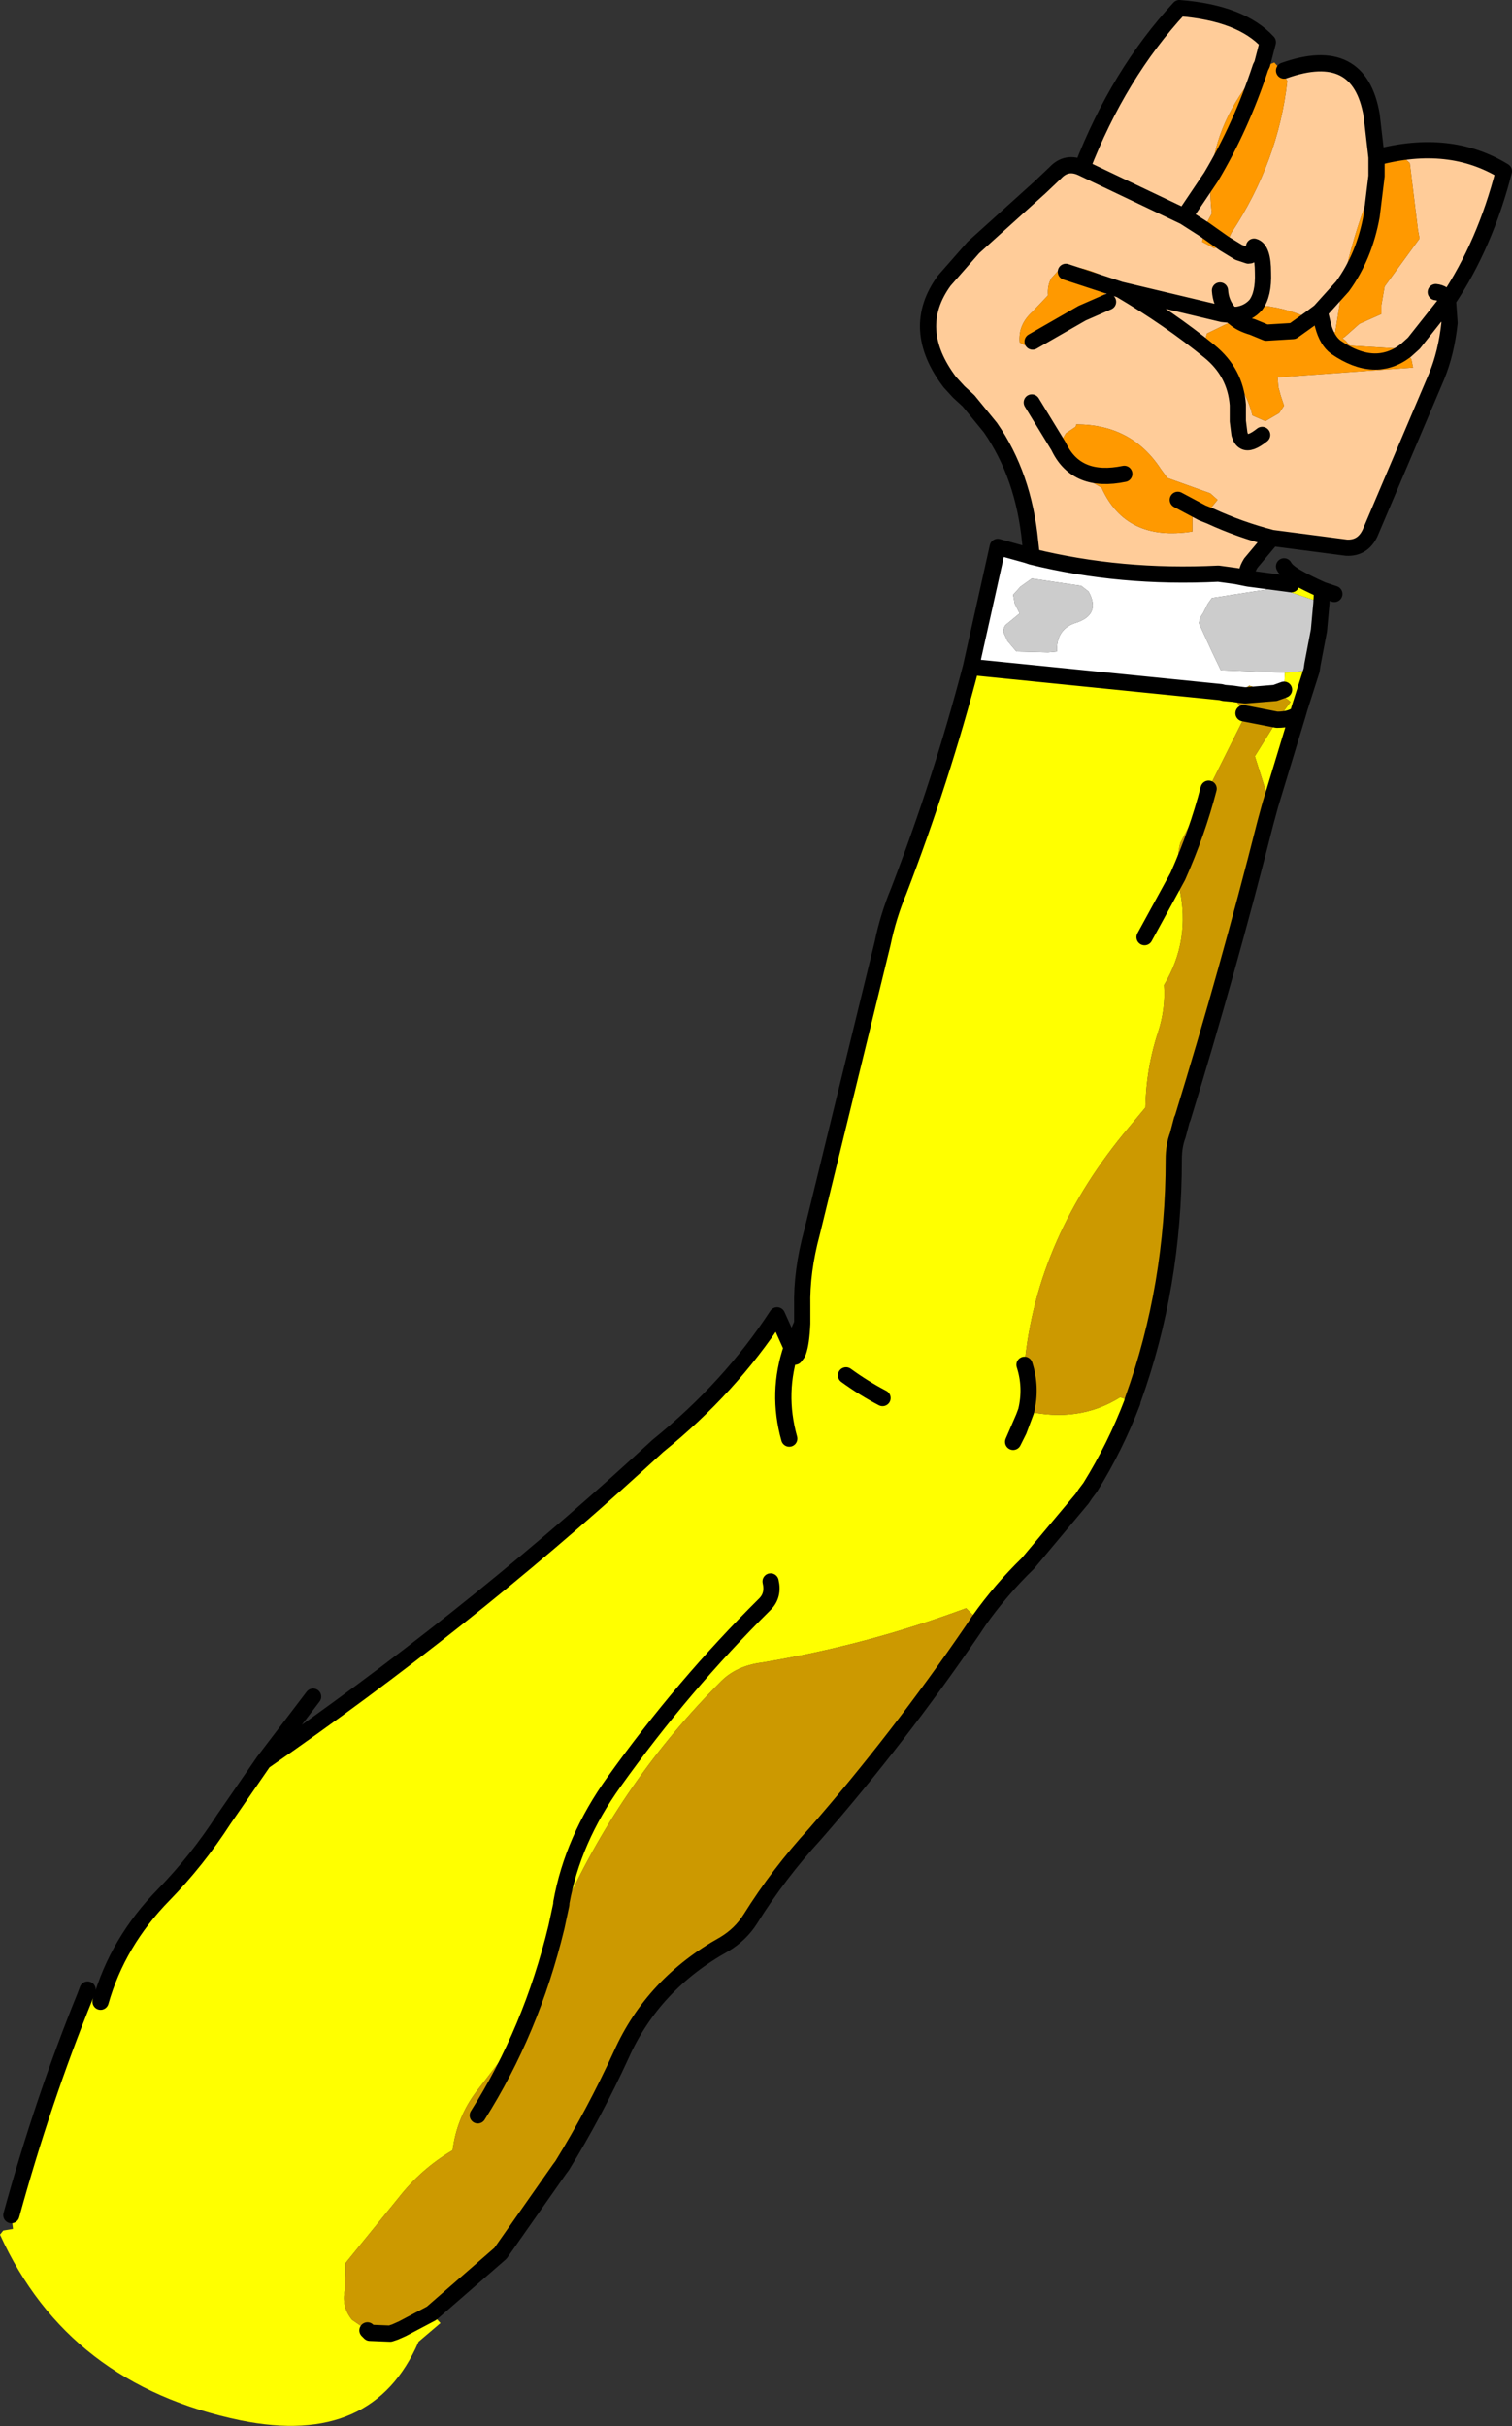 <?xml version="1.0" encoding="UTF-8" standalone="no"?>
<svg xmlns:xlink="http://www.w3.org/1999/xlink" height="149.5px" width="93.2px" xmlns="http://www.w3.org/2000/svg">
  <rect width="100%" height="100%" fill="#333333" stroke="none"/>
  <g transform="matrix(1.0, 0.0, 0.0, 1.0, 50.95, 94.8)">
    <path d="M24.5 -79.8 L24.7 -79.9 24.95 -80.45 Q27.85 -84.85 28.4 -89.8 L28.1 -90.35 28.0 -90.5 28.2 -90.45 Q32.85 -92.1 33.6 -87.7 L33.9 -85.1 33.9 -83.95 33.9 -85.1 Q38.4 -86.3 41.75 -84.25 40.6 -79.75 38.3 -76.3 L38.4 -74.9 Q38.2 -73.05 37.6 -71.6 L33.5 -61.95 Q33.05 -61.0 32.05 -61.05 L27.45 -61.65 26.15 -60.1 Q25.75 -59.45 26.0 -59.15 L25.25 -59.3 24.15 -59.45 Q18.15 -59.15 12.65 -60.5 L12.55 -61.4 Q12.15 -65.5 10.1 -68.45 L8.75 -70.1 8.15 -70.65 7.6 -71.25 Q5.1 -74.55 7.25 -77.5 L9.05 -79.55 13.15 -83.25 14.1 -84.15 Q14.8 -84.9 15.75 -84.45 L22.05 -81.45 23.3 -80.65 22.05 -81.45 15.75 -84.45 Q18.0 -90.25 21.75 -94.3 25.55 -94.0 27.2 -92.2 L26.85 -90.85 27.1 -90.75 26.85 -90.75 26.75 -90.65 26.6 -90.4 Q24.0 -87.4 23.7 -83.9 23.6 -82.8 23.75 -81.65 L23.4 -81.0 23.3 -80.65 23.15 -79.9 23.9 -79.5 24.5 -79.8 25.4 -79.25 26.0 -79.05 Q26.35 -79.05 26.35 -79.6 26.9 -79.45 26.9 -78.0 26.95 -76.65 26.45 -76.0 26.95 -76.65 26.9 -78.0 26.9 -79.45 26.35 -79.6 26.35 -79.05 26.0 -79.05 L25.4 -79.25 24.5 -79.8 M29.8 -75.15 Q28.2 -75.9 26.45 -76.0 L26.05 -76.0 26.0 -75.9 25.5 -75.7 25.3 -75.45 25.3 -75.4 25.15 -75.2 25.1 -75.05 23.45 -74.25 23.35 -73.9 25.15 -71.5 Q25.95 -70.45 26.25 -69.2 L27.05 -68.85 27.9 -69.35 28.2 -69.8 28.0 -70.4 27.85 -70.95 27.8 -71.55 36.15 -72.15 36.05 -72.65 35.7 -73.2 35.55 -73.3 32.25 -73.5 32.0 -73.8 31.8 -73.95 31.95 -74.05 32.85 -74.85 34.2 -75.45 34.2 -76.0 34.4 -77.15 36.55 -80.1 36.45 -80.65 35.95 -84.75 35.35 -85.3 34.45 -85.15 Q34.25 -85.15 34.2 -84.95 L34.1 -84.4 33.9 -83.95 Q32.45 -80.5 31.8 -77.15 L30.4 -75.6 29.8 -75.15 30.4 -75.6 31.8 -77.15 31.35 -74.3 30.6 -74.75 30.4 -75.6 30.6 -74.75 29.8 -75.15 M23.15 -63.2 L23.65 -63.0 Q25.5 -62.15 27.45 -61.65 25.5 -62.15 23.65 -63.0 L23.15 -63.2 23.3 -63.25 23.65 -63.45 24.1 -64.0 23.65 -64.4 21.0 -65.35 20.6 -65.9 Q18.8 -68.65 15.4 -68.65 L15.35 -68.5 14.75 -68.1 14.3 -67.3 14.2 -67.1 Q14.2 -66.85 14.35 -66.65 15.5 -65.55 16.95 -64.75 18.45 -61.4 22.55 -62.05 L22.55 -62.45 22.55 -63.0 23.15 -63.2 M12.65 -70.0 L14.3 -67.3 12.65 -70.0 M26.85 -90.85 L26.75 -90.65 26.85 -90.85 M24.25 -76.9 Q24.3 -76.15 24.75 -75.6 L24.9 -75.4 25.15 -75.2 24.9 -75.4 24.4 -75.45 18.1 -76.95 Q21.15 -75.15 23.6 -73.15 25.2 -71.85 25.35 -69.85 L25.35 -68.85 25.45 -68.05 Q25.55 -67.7 25.75 -67.6 26.1 -67.4 26.85 -68.0 26.1 -67.4 25.75 -67.6 25.55 -67.7 25.45 -68.05 L25.35 -68.85 25.35 -69.85 Q25.2 -71.85 23.6 -73.15 21.15 -75.15 18.1 -76.95 L24.4 -75.45 24.9 -75.4 24.75 -75.6 Q24.3 -76.15 24.25 -76.9 M23.7 -83.9 L22.05 -81.45 23.7 -83.9 M24.9 -75.4 L25.3 -75.4 24.9 -75.4 M37.55 -76.8 Q38.05 -76.75 38.3 -76.3 L36.2 -73.65 35.7 -73.2 36.2 -73.65 38.3 -76.3 Q38.05 -76.75 37.55 -76.8 M17.65 -77.1 L17.7 -77.15 17.25 -77.65 Q15.9 -78.45 14.4 -78.35 L14.35 -78.2 13.85 -77.65 Q13.6 -77.2 13.65 -76.6 L12.7 -75.6 Q11.8 -74.8 11.9 -73.7 L12.65 -73.3 15.75 -75.5 17.35 -76.2 15.75 -75.5 17.65 -77.1 18.1 -76.95 17.65 -77.1" fill="#ffcc99" fill-rule="evenodd" stroke="none"/>
    <path d="M12.65 -60.5 Q18.15 -59.15 24.15 -59.45 L25.25 -59.3 26.0 -59.15 28.65 -58.8 28.6 -58.3 27.6 -58.55 23.75 -57.95 23.5 -57.6 23.2 -57.0 Q23.0 -56.75 22.95 -56.4 L23.75 -54.65 24.3 -53.5 28.25 -53.35 28.2 -52.3 27.65 -52.1 26.05 -52.55 25.4 -52.05 25.4 -52.0 25.05 -52.05 24.5 -52.1 24.3 -52.15 8.9 -53.7 10.55 -61.1 12.35 -60.6 12.65 -60.5 M15.3 -56.4 Q16.95 -56.9 16.15 -58.35 L15.7 -58.7 12.65 -59.15 11.95 -58.65 11.5 -58.15 11.6 -57.6 11.9 -57.0 11.05 -56.3 Q10.9 -56.15 10.9 -55.85 L11.15 -55.3 11.7 -54.65 13.65 -54.6 14.2 -54.65 Q14.15 -56.0 15.3 -56.4" fill="#ffffff" fill-rule="evenodd" stroke="none"/>
    <path d="M28.6 -58.3 L28.65 -58.8 28.95 -59.25 Q29.55 -58.9 30.55 -58.45 L30.5 -57.6 30.25 -57.75 28.6 -58.3 M8.9 -53.7 L24.3 -52.15 24.5 -52.1 25.05 -52.05 25.4 -52.0 25.3 -51.55 25.65 -50.95 25.7 -50.85 25.65 -50.4 24.45 -48.0 23.55 -46.2 21.8 -42.85 Q21.55 -41.8 21.65 -40.8 L21.75 -40.05 Q22.45 -36.85 20.8 -34.1 20.9 -32.65 20.45 -31.25 19.7 -29.0 19.65 -26.55 L18.65 -25.35 Q12.95 -18.6 12.2 -10.7 L12.1 -7.9 12.3 -7.85 Q15.55 -7.1 18.1 -8.7 L18.85 -8.45 18.85 -8.4 Q17.8 -5.65 16.25 -3.15 L15.95 -2.75 15.75 -2.45 12.4 1.55 Q10.75 3.15 9.4 5.05 L9.2 4.9 8.6 4.3 Q2.4 6.6 -4.0 7.65 -5.55 7.85 -6.5 8.8 -12.55 14.85 -16.1 22.6 L-16.65 23.95 -16.35 22.55 -16.35 22.45 Q-15.65 18.55 -13.1 15.0 -8.85 9.05 -3.8 4.05 -3.25 3.5 -3.45 2.65 -3.25 3.5 -3.8 4.05 -8.85 9.05 -13.1 15.0 -15.65 18.55 -16.35 22.45 L-16.35 22.55 -16.65 23.95 Q-18.05 27.15 -18.95 30.7 L-19.4 31.25 -21.6 34.1 Q-22.8 35.7 -23.05 37.7 -25.0 38.85 -26.4 40.65 L-29.65 44.65 -29.65 45.25 -29.7 46.35 Q-29.9 47.35 -29.25 48.15 L-28.3 48.8 -28.25 48.85 -28.15 48.95 -28.3 48.8 -28.15 48.95 Q-26.95 49.95 -26.15 48.75 L-26.15 48.7 -24.35 47.75 -23.8 48.35 -25.15 49.5 Q-27.95 56.0 -36.1 54.35 -46.75 52.15 -50.95 42.9 L-50.75 42.65 -50.15 42.55 -50.25 41.7 Q-48.3 34.6 -45.7 28.2 L-44.75 28.55 Q-43.7 24.85 -40.85 21.95 -38.8 19.85 -37.15 17.3 L-34.7 13.75 Q-22.4 5.25 -11.6 -4.6 L-10.4 -5.7 Q-5.95 -9.3 -3.05 -13.75 L-2.15 -11.75 -1.95 -11.2 -1.8 -11.4 -1.75 -11.5 Q-1.55 -12.05 -1.5 -13.25 L-1.5 -14.3 Q-1.55 -16.45 -0.9 -18.85 L3.45 -36.65 Q3.8 -38.35 4.45 -39.9 7.1 -46.8 8.9 -53.7 M27.65 -52.1 L28.2 -52.3 28.25 -53.35 29.9 -53.5 29.15 -51.15 29.05 -50.8 27.35 -45.2 26.4 -48.2 27.8 -50.45 28.6 -51.55 28.1 -51.95 27.65 -52.1 M29.95 -53.85 Q30.05 -54.8 30.3 -55.65 L30.35 -55.95 29.95 -53.85 M29.05 -50.8 Q28.6 -50.45 27.8 -50.45 28.6 -50.45 29.05 -50.8 M19.6 -37.05 L21.65 -40.8 19.6 -37.05 M3.45 -8.65 Q2.3 -9.25 1.2 -10.05 2.3 -9.25 3.45 -8.65 M12.15 -7.45 L12.3 -7.85 12.15 -7.45 11.5 -5.95 11.85 -6.65 12.15 -7.45 M-2.3 -6.15 Q-3.1 -9.0 -2.15 -11.75 -3.1 -9.0 -2.3 -6.15" fill="#ffff00" fill-rule="evenodd" stroke="none"/>
    <path d="M15.3 -56.4 Q14.15 -56.0 14.2 -54.65 L13.65 -54.6 11.7 -54.65 11.15 -55.3 10.9 -55.85 Q10.9 -56.15 11.05 -56.3 L11.9 -57.0 11.6 -57.6 11.5 -58.15 11.95 -58.65 12.65 -59.15 15.7 -58.7 16.15 -58.35 Q16.95 -56.9 15.3 -56.4 M28.25 -53.35 L24.3 -53.5 23.75 -54.65 22.95 -56.4 Q23.0 -56.75 23.2 -57.0 L23.5 -57.6 23.75 -57.95 27.6 -58.55 28.6 -58.3 30.25 -57.75 30.5 -57.6 30.35 -55.95 30.5 -57.6 30.7 -57.4 30.35 -55.95 30.3 -55.65 Q30.05 -54.8 29.95 -53.85 L29.95 -53.5 29.9 -53.5 28.25 -53.35 M29.95 -53.85 L29.9 -53.5 29.95 -53.85" fill="#cccccc" fill-rule="evenodd" stroke="none"/>
    <path d="M25.4 -52.0 L25.4 -52.05 26.05 -52.55 27.65 -52.1 25.8 -51.95 25.4 -52.0 25.8 -51.95 27.65 -52.1 28.1 -51.95 28.6 -51.55 27.8 -50.45 27.75 -50.45 25.7 -50.85 27.75 -50.45 27.8 -50.45 26.4 -48.2 27.35 -45.2 27.05 -44.1 Q24.75 -35.0 21.95 -25.9 L21.9 -25.8 21.65 -24.85 Q21.4 -24.2 21.4 -23.35 21.4 -15.55 18.9 -8.6 L18.85 -8.45 18.1 -8.7 Q15.55 -7.1 12.3 -7.85 L12.1 -7.9 12.2 -10.7 Q12.95 -18.6 18.65 -25.35 L19.65 -26.55 Q19.7 -29.0 20.45 -31.25 20.9 -32.65 20.8 -34.1 22.45 -36.85 21.75 -40.05 L21.65 -40.8 Q21.55 -41.8 21.8 -42.85 L23.55 -46.2 24.45 -48.0 25.65 -50.4 25.7 -50.85 25.65 -50.95 25.3 -51.55 25.4 -52.0 M9.4 5.05 L9.0 5.65 Q4.45 12.3 -0.7 18.2 -2.95 20.65 -4.7 23.45 -5.3 24.4 -6.3 25.0 -10.7 27.45 -12.65 31.8 -14.3 35.4 -16.3 38.65 L-16.45 38.85 -20.1 44.05 -24.35 47.75 -26.15 48.7 -26.15 48.75 Q-26.95 49.95 -28.15 48.95 L-28.25 48.85 -28.3 48.8 -29.25 48.15 Q-29.9 47.35 -29.7 46.35 L-29.65 45.25 -29.65 44.65 -26.4 40.65 Q-25.0 38.85 -23.05 37.7 -22.8 35.7 -21.6 34.1 L-19.4 31.25 -18.95 30.7 Q-18.05 27.15 -16.65 23.95 L-16.1 22.6 Q-12.55 14.85 -6.5 8.8 -5.55 7.85 -4.0 7.65 2.4 6.6 8.6 4.3 L9.2 4.9 9.4 5.05 M23.55 -46.2 Q22.85 -43.5 21.65 -40.8 22.85 -43.5 23.55 -46.2 M12.2 -10.7 Q12.65 -9.3 12.3 -7.85 12.65 -9.3 12.2 -10.7 M-21.5 35.55 Q-18.2 30.35 -16.65 23.95 -18.2 30.35 -21.5 35.55 M-26.15 48.7 L-26.6 48.9 -26.9 49.0 -28.15 48.95 -26.9 49.0 -26.6 48.9 -26.15 48.7" fill="#cc9900" fill-rule="evenodd" stroke="none"/>
    <path d="M28.0 -90.5 L28.1 -90.35 28.4 -89.8 Q27.85 -84.85 24.95 -80.45 L24.7 -79.9 24.5 -79.8 23.65 -80.4 23.3 -80.65 23.65 -80.4 24.5 -79.8 23.9 -79.5 23.15 -79.9 23.3 -80.65 23.4 -81.0 23.75 -81.65 Q23.6 -82.8 23.7 -83.9 25.55 -87.0 26.75 -90.65 25.55 -87.0 23.7 -83.9 24.0 -87.4 26.6 -90.4 L26.75 -90.65 26.85 -90.75 27.1 -90.75 27.35 -90.85 27.6 -90.95 28.0 -90.5 M26.45 -76.0 Q28.2 -75.9 29.8 -75.15 L28.75 -74.4 27.1 -74.3 26.25 -74.65 Q25.55 -74.85 25.15 -75.2 L25.3 -75.4 25.3 -75.45 25.5 -75.7 26.0 -75.9 26.05 -76.0 26.45 -76.0 Q26.0 -75.5 25.3 -75.4 26.0 -75.5 26.45 -76.0 M31.8 -77.15 Q32.45 -80.5 33.9 -83.95 L34.1 -84.4 34.2 -84.95 Q34.25 -85.15 34.45 -85.15 L35.35 -85.3 35.95 -84.75 36.45 -80.65 36.55 -80.1 34.4 -77.15 34.2 -76.0 34.2 -75.45 32.85 -74.85 31.95 -74.05 31.8 -73.95 32.0 -73.8 32.25 -73.5 35.55 -73.3 35.7 -73.2 36.05 -72.65 36.15 -72.15 27.8 -71.55 27.85 -70.95 28.0 -70.4 28.2 -69.8 27.9 -69.35 27.05 -68.85 26.25 -69.2 Q25.95 -70.45 25.15 -71.5 L23.35 -73.9 23.45 -74.25 25.1 -75.05 25.15 -75.2 Q25.55 -74.85 26.25 -74.65 L27.1 -74.3 28.75 -74.4 29.8 -75.15 30.6 -74.75 31.35 -74.3 31.8 -77.15 Q33.15 -79.0 33.6 -81.5 L33.9 -83.95 33.6 -81.5 Q33.15 -79.0 31.8 -77.15 M23.15 -63.2 L22.55 -63.0 22.55 -62.45 22.55 -62.05 Q18.45 -61.4 16.95 -64.75 15.5 -65.55 14.35 -66.65 14.2 -66.85 14.2 -67.1 L14.3 -67.3 14.75 -68.1 15.35 -68.5 15.4 -68.65 Q18.8 -68.65 20.6 -65.9 L21.0 -65.35 23.65 -64.4 24.1 -64.0 23.65 -63.45 23.3 -63.25 23.15 -63.2 21.65 -64.0 23.15 -63.2 M35.7 -73.2 Q33.8 -71.75 31.4 -73.4 30.85 -73.8 30.6 -74.75 30.85 -73.8 31.4 -73.4 33.8 -71.75 35.7 -73.2 M15.75 -75.5 L12.65 -73.3 11.9 -73.7 Q11.8 -74.8 12.7 -75.6 L13.65 -76.6 Q13.6 -77.2 13.85 -77.65 L14.35 -78.2 14.4 -78.35 Q15.9 -78.45 17.25 -77.65 L17.7 -77.15 17.65 -77.1 15.75 -75.5 12.7 -73.75 15.75 -75.5 M17.65 -77.1 L14.75 -78.05 17.65 -77.1 M18.35 -65.6 Q15.45 -65.0 14.35 -67.2 L14.3 -67.3 14.35 -67.2 Q15.45 -65.0 18.35 -65.6" fill="#ff9900" fill-rule="evenodd" stroke="none"/>
    <path d="M24.5 -79.8 L25.4 -79.25 26.0 -79.05 Q26.35 -79.05 26.35 -79.6 26.9 -79.45 26.9 -78.0 26.95 -76.65 26.45 -76.0 26.0 -75.5 25.3 -75.4 L24.9 -75.4 24.4 -75.45 18.1 -76.95 Q21.15 -75.15 23.6 -73.15 25.2 -71.85 25.35 -69.85 L25.35 -68.85 25.45 -68.05 Q25.55 -67.7 25.75 -67.6 26.1 -67.4 26.85 -68.0 M29.8 -75.15 L30.4 -75.6 31.8 -77.15 Q33.15 -79.0 33.6 -81.5 L33.9 -83.95 33.9 -85.1 33.6 -87.7 Q32.85 -92.1 28.2 -90.45 M26.75 -90.65 Q25.55 -87.0 23.7 -83.9 L22.05 -81.45 15.75 -84.45 Q14.8 -84.9 14.1 -84.15 L13.15 -83.25 9.05 -79.55 7.25 -77.5 Q5.1 -74.55 7.6 -71.25 L8.15 -70.65 8.75 -70.1 10.1 -68.45 Q12.15 -65.5 12.55 -61.4 L12.65 -60.5 Q18.15 -59.15 24.15 -59.45 L25.25 -59.3 26.0 -59.15 Q25.75 -59.45 26.15 -60.1 L27.45 -61.65 Q25.5 -62.15 23.65 -63.0 L23.15 -63.2 21.65 -64.0 M23.3 -80.65 L23.65 -80.4 24.5 -79.8 M23.3 -80.65 L22.05 -81.45 M14.3 -67.3 L12.65 -70.0 M26.75 -90.65 L26.85 -90.85 27.2 -92.2 Q25.55 -94.0 21.75 -94.3 18.0 -90.25 15.75 -84.45 M25.15 -75.2 L24.9 -75.4 24.75 -75.6 Q24.3 -76.15 24.25 -76.9 M29.8 -75.15 L28.75 -74.4 27.1 -74.3 26.25 -74.65 Q25.55 -74.85 25.15 -75.2 M35.7 -73.2 L36.2 -73.65 38.3 -76.3 Q38.05 -76.75 37.55 -76.8 M30.6 -74.75 Q30.85 -73.8 31.4 -73.4 33.8 -71.75 35.7 -73.2 M30.6 -74.75 L30.4 -75.6 M27.45 -61.65 L32.05 -61.05 Q33.05 -61.0 33.5 -61.95 L37.6 -71.6 Q38.2 -73.05 38.4 -74.9 L38.3 -76.3 Q40.6 -79.75 41.75 -84.25 38.4 -86.3 33.9 -85.1 M17.65 -77.1 L18.1 -76.95 M15.75 -75.5 L17.35 -76.2 M15.75 -75.5 L12.7 -73.75 M14.75 -78.05 L17.65 -77.1 M14.3 -67.3 L14.35 -67.2 Q15.45 -65.0 18.35 -65.6 M8.9 -53.7 L10.55 -61.1 12.35 -60.6 12.65 -60.5 M28.65 -58.8 L26.0 -59.15 M30.5 -57.6 L30.55 -58.45 Q29.55 -58.9 28.95 -59.25 28.35 -59.6 28.2 -59.9 M8.9 -53.7 L24.3 -52.15 24.5 -52.1 25.05 -52.05 25.4 -52.0 25.8 -51.95 27.65 -52.1 28.2 -52.3 M29.9 -53.5 L29.95 -53.85 30.35 -55.95 30.5 -57.6 M29.9 -53.5 L29.15 -51.15 29.05 -50.8 27.35 -45.2 27.05 -44.1 Q24.75 -35.0 21.95 -25.9 L21.9 -25.8 21.65 -24.85 Q21.4 -24.2 21.4 -23.35 21.4 -15.55 18.9 -8.6 L18.85 -8.45 18.85 -8.4 Q17.8 -5.65 16.25 -3.15 L15.95 -2.75 15.75 -2.45 12.4 1.55 Q10.75 3.15 9.4 5.05 L9.0 5.65 Q4.45 12.3 -0.7 18.2 -2.95 20.65 -4.7 23.45 -5.3 24.4 -6.3 25.0 -10.7 27.45 -12.65 31.8 -14.3 35.4 -16.3 38.65 L-16.45 38.85 -20.1 44.05 -24.35 47.75 -26.15 48.7 -26.6 48.9 -26.9 49.0 -28.15 48.95 -28.3 48.8 M-50.25 41.7 Q-48.3 34.6 -45.7 28.2 L-45.55 27.8 M27.8 -50.45 Q28.6 -50.45 29.05 -50.8 M25.7 -50.85 L27.75 -50.45 27.8 -50.45 M30.55 -58.45 L31.3 -58.2 M21.65 -40.8 Q22.85 -43.5 23.55 -46.2 M21.65 -40.8 L19.6 -37.05 M-1.5 -13.25 L-1.5 -14.3 Q-1.55 -16.45 -0.9 -18.85 L3.45 -36.65 Q3.8 -38.35 4.45 -39.9 7.1 -46.8 8.9 -53.7 M1.2 -10.05 Q2.3 -9.25 3.45 -8.65 M12.3 -7.85 L12.15 -7.45 11.85 -6.65 11.5 -5.95 12.15 -7.45 M12.3 -7.85 Q12.65 -9.3 12.2 -10.7 M-34.7 13.75 Q-22.4 5.25 -11.6 -4.6 L-10.4 -5.7 Q-5.95 -9.3 -3.05 -13.75 L-2.15 -11.75 -1.5 -13.25 Q-1.55 -12.05 -1.75 -11.5 L-1.8 -11.4 -1.95 -11.2 -2.15 -11.75 Q-3.1 -9.0 -2.3 -6.15 M-16.65 23.95 L-16.35 22.55 -16.35 22.45 Q-15.65 18.55 -13.1 15.0 -8.85 9.05 -3.8 4.05 -3.25 3.5 -3.45 2.65 M-44.75 28.55 Q-43.7 24.85 -40.85 21.95 -38.8 19.85 -37.15 17.3 L-34.7 13.75 -31.65 9.75 M-16.65 23.95 Q-18.2 30.35 -21.5 35.55" fill="none" stroke="#000000" stroke-linecap="round" stroke-linejoin="round" stroke-width="1.0"/>
  </g>
</svg>
